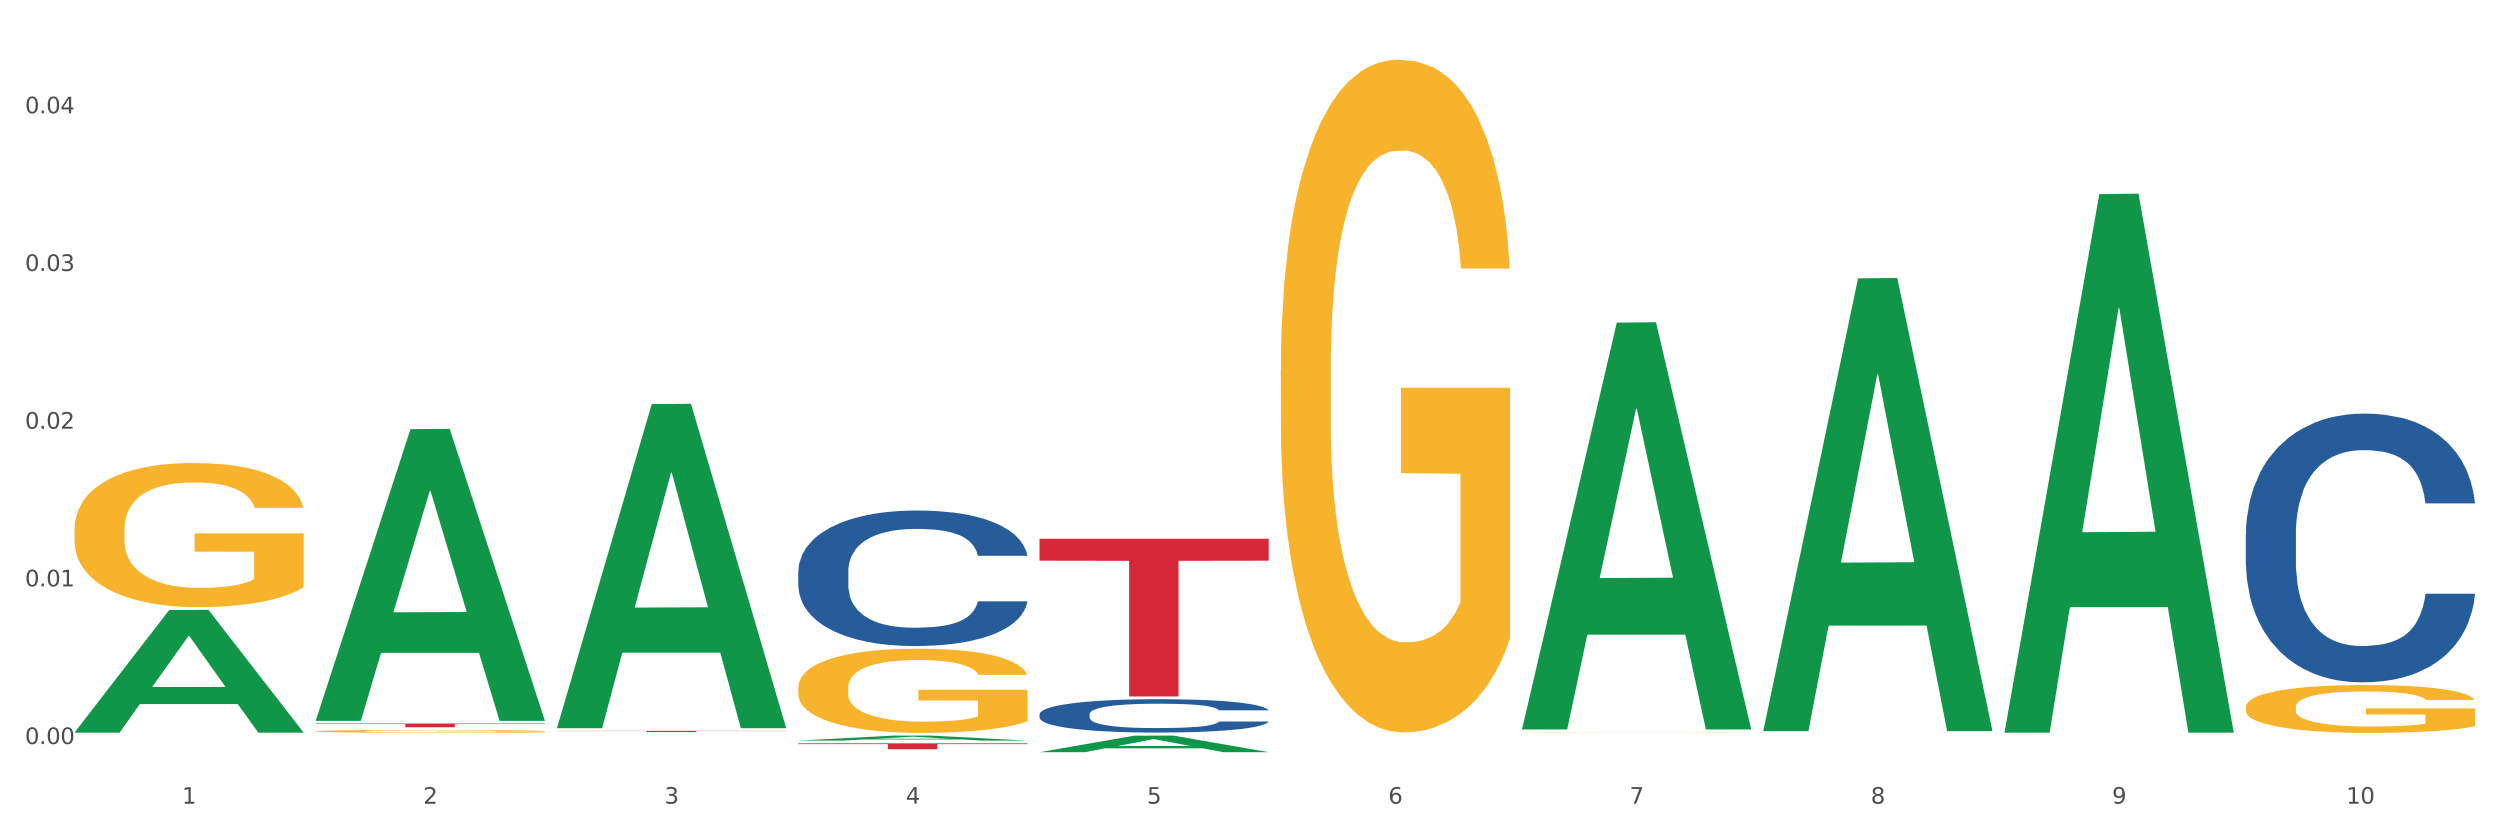 <?xml version="1.0" encoding="utf-8" standalone="no"?>
<!DOCTYPE svg PUBLIC "-//W3C//DTD SVG 1.1//EN"
  "http://www.w3.org/Graphics/SVG/1.1/DTD/svg11.dtd">
<svg xmlns:xlink="http://www.w3.org/1999/xlink" width="1080pt" height="360pt" viewBox="0 0 1080 360" xmlns="http://www.w3.org/2000/svg" version="1.1">
 <rect x="0" y="0" width="1080" height="360" fill="#333333" stroke="none"/>
 <defs>
  <style type="text/css">*{stroke-linejoin: round; stroke-linecap: butt}</style>
 </defs>
 <g id="figure_1">
  <g id="patch_1">
   <path d="M 0 360 
L 1080 360 
L 1080 0 
L 0 0 
z
" style="fill: #ffffff; stroke: #ffffff; stroke-linejoin: miter"/>
  </g>
  <g id="axes_1">
   <g id="matplotlib.axis_1">
    <g id="xtick_1">
     <g id="text_1">
      <!-- 1 -->
      <g style="fill: #4d4d4d" transform="translate(78.627 347.204) scale(0.096 -0.096)">
       <defs>
        <path id="DejaVuSans-31" d="M 794 531 
L 1825 531 
L 1825 4091 
L 703 3866 
L 703 4441 
L 1819 4666 
L 2450 4666 
L 2450 531 
L 3481 531 
L 3481 0 
L 794 0 
L 794 531 
z
" transform="scale(0.016)"/>
       </defs>
       <use xlink:href="#DejaVuSans-31"/>
      </g>
     </g>
    </g>
    <g id="xtick_2">
     <g id="text_2">
      <!-- 2 -->
      <g style="fill: #4d4d4d" transform="translate(182.851 347.204) scale(0.096 -0.096)">
       <defs>
        <path id="DejaVuSans-32" d="M 1228 531 
L 3431 531 
L 3431 0 
L 469 0 
L 469 531 
Q 828 903 1448 1529 
Q 2069 2156 2228 2338 
Q 2531 2678 2651 2914 
Q 2772 3150 2772 3378 
Q 2772 3750 2511 3984 
Q 2250 4219 1831 4219 
Q 1534 4219 1204 4116 
Q 875 4013 500 3803 
L 500 4441 
Q 881 4594 1212 4672 
Q 1544 4750 1819 4750 
Q 2544 4750 2975 4387 
Q 3406 4025 3406 3419 
Q 3406 3131 3298 2873 
Q 3191 2616 2906 2266 
Q 2828 2175 2409 1742 
Q 1991 1309 1228 531 
z
" transform="scale(0.016)"/>
       </defs>
       <use xlink:href="#DejaVuSans-32"/>
      </g>
     </g>
    </g>
    <g id="xtick_3">
     <g id="text_3">
      <!-- 3 -->
      <g style="fill: #4d4d4d" transform="translate(287.074 347.204) scale(0.096 -0.096)">
       <defs>
        <path id="DejaVuSans-33" d="M 2597 2516 
Q 3050 2419 3304 2112 
Q 3559 1806 3559 1356 
Q 3559 666 3084 287 
Q 2609 -91 1734 -91 
Q 1441 -91 1130 -33 
Q 819 25 488 141 
L 488 750 
Q 750 597 1062 519 
Q 1375 441 1716 441 
Q 2309 441 2620 675 
Q 2931 909 2931 1356 
Q 2931 1769 2642 2001 
Q 2353 2234 1838 2234 
L 1294 2234 
L 1294 2753 
L 1863 2753 
Q 2328 2753 2575 2939 
Q 2822 3125 2822 3475 
Q 2822 3834 2567 4026 
Q 2313 4219 1838 4219 
Q 1578 4219 1281 4162 
Q 984 4106 628 3988 
L 628 4550 
Q 988 4650 1302 4700 
Q 1616 4750 1894 4750 
Q 2613 4750 3031 4423 
Q 3450 4097 3450 3541 
Q 3450 3153 3228 2886 
Q 3006 2619 2597 2516 
z
" transform="scale(0.016)"/>
       </defs>
       <use xlink:href="#DejaVuSans-33"/>
      </g>
     </g>
    </g>
    <g id="xtick_4">
     <g id="text_4">
      <!-- 4 -->
      <g style="fill: #4d4d4d" transform="translate(391.298 347.204) scale(0.096 -0.096)">
       <defs>
        <path id="DejaVuSans-34" d="M 2419 4116 
L 825 1625 
L 2419 1625 
L 2419 4116 
z
M 2253 4666 
L 3047 4666 
L 3047 1625 
L 3713 1625 
L 3713 1100 
L 3047 1100 
L 3047 0 
L 2419 0 
L 2419 1100 
L 313 1100 
L 313 1709 
L 2253 4666 
z
" transform="scale(0.016)"/>
       </defs>
       <use xlink:href="#DejaVuSans-34"/>
      </g>
     </g>
    </g>
    <g id="xtick_5">
     <g id="text_5">
      <!-- 5 -->
      <g style="fill: #4d4d4d" transform="translate(495.522 347.204) scale(0.096 -0.096)">
       <defs>
        <path id="DejaVuSans-35" d="M 691 4666 
L 3169 4666 
L 3169 4134 
L 1269 4134 
L 1269 2991 
Q 1406 3038 1543 3061 
Q 1681 3084 1819 3084 
Q 2600 3084 3056 2656 
Q 3513 2228 3513 1497 
Q 3513 744 3044 326 
Q 2575 -91 1722 -91 
Q 1428 -91 1123 -41 
Q 819 9 494 109 
L 494 744 
Q 775 591 1075 516 
Q 1375 441 1709 441 
Q 2250 441 2565 725 
Q 2881 1009 2881 1497 
Q 2881 1984 2565 2268 
Q 2250 2553 1709 2553 
Q 1456 2553 1204 2497 
Q 953 2441 691 2322 
L 691 4666 
z
" transform="scale(0.016)"/>
       </defs>
       <use xlink:href="#DejaVuSans-35"/>
      </g>
     </g>
    </g>
    <g id="xtick_6">
     <g id="text_6">
      <!-- 6 -->
      <g style="fill: #4d4d4d" transform="translate(599.745 347.204) scale(0.096 -0.096)">
       <defs>
        <path id="DejaVuSans-36" d="M 2113 2584 
Q 1688 2584 1439 2293 
Q 1191 2003 1191 1497 
Q 1191 994 1439 701 
Q 1688 409 2113 409 
Q 2538 409 2786 701 
Q 3034 994 3034 1497 
Q 3034 2003 2786 2293 
Q 2538 2584 2113 2584 
z
M 3366 4563 
L 3366 3988 
Q 3128 4100 2886 4159 
Q 2644 4219 2406 4219 
Q 1781 4219 1451 3797 
Q 1122 3375 1075 2522 
Q 1259 2794 1537 2939 
Q 1816 3084 2150 3084 
Q 2853 3084 3261 2657 
Q 3669 2231 3669 1497 
Q 3669 778 3244 343 
Q 2819 -91 2113 -91 
Q 1303 -91 875 529 
Q 447 1150 447 2328 
Q 447 3434 972 4092 
Q 1497 4750 2381 4750 
Q 2619 4750 2861 4703 
Q 3103 4656 3366 4563 
z
" transform="scale(0.016)"/>
       </defs>
       <use xlink:href="#DejaVuSans-36"/>
      </g>
     </g>
    </g>
    <g id="xtick_7">
     <g id="text_7">
      <!-- 7 -->
      <g style="fill: #4d4d4d" transform="translate(703.969 347.204) scale(0.096 -0.096)">
       <defs>
        <path id="DejaVuSans-37" d="M 525 4666 
L 3525 4666 
L 3525 4397 
L 1831 0 
L 1172 0 
L 2766 4134 
L 525 4134 
L 525 4666 
z
" transform="scale(0.016)"/>
       </defs>
       <use xlink:href="#DejaVuSans-37"/>
      </g>
     </g>
    </g>
    <g id="xtick_8">
     <g id="text_8">
      <!-- 8 -->
      <g style="fill: #4d4d4d" transform="translate(808.193 347.204) scale(0.096 -0.096)">
       <defs>
        <path id="DejaVuSans-38" d="M 2034 2216 
Q 1584 2216 1326 1975 
Q 1069 1734 1069 1313 
Q 1069 891 1326 650 
Q 1584 409 2034 409 
Q 2484 409 2743 651 
Q 3003 894 3003 1313 
Q 3003 1734 2745 1975 
Q 2488 2216 2034 2216 
z
M 1403 2484 
Q 997 2584 770 2862 
Q 544 3141 544 3541 
Q 544 4100 942 4425 
Q 1341 4750 2034 4750 
Q 2731 4750 3128 4425 
Q 3525 4100 3525 3541 
Q 3525 3141 3298 2862 
Q 3072 2584 2669 2484 
Q 3125 2378 3379 2068 
Q 3634 1759 3634 1313 
Q 3634 634 3220 271 
Q 2806 -91 2034 -91 
Q 1263 -91 848 271 
Q 434 634 434 1313 
Q 434 1759 690 2068 
Q 947 2378 1403 2484 
z
M 1172 3481 
Q 1172 3119 1398 2916 
Q 1625 2713 2034 2713 
Q 2441 2713 2670 2916 
Q 2900 3119 2900 3481 
Q 2900 3844 2670 4047 
Q 2441 4250 2034 4250 
Q 1625 4250 1398 4047 
Q 1172 3844 1172 3481 
z
" transform="scale(0.016)"/>
       </defs>
       <use xlink:href="#DejaVuSans-38"/>
      </g>
     </g>
    </g>
    <g id="xtick_9">
     <g id="text_9">
      <!-- 9 -->
      <g style="fill: #4d4d4d" transform="translate(912.416 347.204) scale(0.096 -0.096)">
       <defs>
        <path id="DejaVuSans-39" d="M 703 97 
L 703 672 
Q 941 559 1184 500 
Q 1428 441 1663 441 
Q 2288 441 2617 861 
Q 2947 1281 2994 2138 
Q 2813 1869 2534 1725 
Q 2256 1581 1919 1581 
Q 1219 1581 811 2004 
Q 403 2428 403 3163 
Q 403 3881 828 4315 
Q 1253 4750 1959 4750 
Q 2769 4750 3195 4129 
Q 3622 3509 3622 2328 
Q 3622 1225 3098 567 
Q 2575 -91 1691 -91 
Q 1453 -91 1209 -44 
Q 966 3 703 97 
z
M 1959 2075 
Q 2384 2075 2632 2365 
Q 2881 2656 2881 3163 
Q 2881 3666 2632 3958 
Q 2384 4250 1959 4250 
Q 1534 4250 1286 3958 
Q 1038 3666 1038 3163 
Q 1038 2656 1286 2365 
Q 1534 2075 1959 2075 
z
" transform="scale(0.016)"/>
       </defs>
       <use xlink:href="#DejaVuSans-39"/>
      </g>
     </g>
    </g>
    <g id="xtick_10">
     <g id="text_10">
      <!-- 10 -->
      <g style="fill: #4d4d4d" transform="translate(1013.586 347.204) scale(0.096 -0.096)">
       <defs>
        <path id="DejaVuSans-30" d="M 2034 4250 
Q 1547 4250 1301 3770 
Q 1056 3291 1056 2328 
Q 1056 1369 1301 889 
Q 1547 409 2034 409 
Q 2525 409 2770 889 
Q 3016 1369 3016 2328 
Q 3016 3291 2770 3770 
Q 2525 4250 2034 4250 
z
M 2034 4750 
Q 2819 4750 3233 4129 
Q 3647 3509 3647 2328 
Q 3647 1150 3233 529 
Q 2819 -91 2034 -91 
Q 1250 -91 836 529 
Q 422 1150 422 2328 
Q 422 3509 836 4129 
Q 1250 4750 2034 4750 
z
" transform="scale(0.016)"/>
       </defs>
       <use xlink:href="#DejaVuSans-31"/>
       <use xlink:href="#DejaVuSans-30" transform="translate(63.623 0)"/>
      </g>
     </g>
    </g>
    <g id="xtick_11"/>
    <g id="xtick_12"/>
    <g id="xtick_13"/>
    <g id="xtick_14"/>
    <g id="xtick_15"/>
    <g id="xtick_16"/>
    <g id="xtick_17"/>
    <g id="xtick_18"/>
    <g id="xtick_19"/>
   </g>
   <g id="matplotlib.axis_2">
    <g id="ytick_1">
     <g id="text_11">
      <!-- 0.00 -->
      <g style="fill: #4d4d4d" transform="translate(10.8 321.436) scale(0.096 -0.096)">
       <defs>
        <path id="DejaVuSans-2e" d="M 684 794 
L 1344 794 
L 1344 0 
L 684 0 
L 684 794 
z
" transform="scale(0.016)"/>
       </defs>
       <use xlink:href="#DejaVuSans-30"/>
       <use xlink:href="#DejaVuSans-2e" transform="translate(63.623 0)"/>
       <use xlink:href="#DejaVuSans-30" transform="translate(95.41 0)"/>
       <use xlink:href="#DejaVuSans-30" transform="translate(159.033 0)"/>
      </g>
     </g>
    </g>
    <g id="ytick_2">
     <g id="text_12">
      <!-- 0.01 -->
      <g style="fill: #4d4d4d" transform="translate(10.8 253.313) scale(0.096 -0.096)">
       <use xlink:href="#DejaVuSans-30"/>
       <use xlink:href="#DejaVuSans-2e" transform="translate(63.623 0)"/>
       <use xlink:href="#DejaVuSans-30" transform="translate(95.41 0)"/>
       <use xlink:href="#DejaVuSans-31" transform="translate(159.033 0)"/>
      </g>
     </g>
    </g>
    <g id="ytick_3">
     <g id="text_13">
      <!-- 0.02 -->
      <g style="fill: #4d4d4d" transform="translate(10.8 185.191) scale(0.096 -0.096)">
       <use xlink:href="#DejaVuSans-30"/>
       <use xlink:href="#DejaVuSans-2e" transform="translate(63.623 0)"/>
       <use xlink:href="#DejaVuSans-30" transform="translate(95.41 0)"/>
       <use xlink:href="#DejaVuSans-32" transform="translate(159.033 0)"/>
      </g>
     </g>
    </g>
    <g id="ytick_4">
     <g id="text_14">
      <!-- 0.03 -->
      <g style="fill: #4d4d4d" transform="translate(10.8 117.068) scale(0.096 -0.096)">
       <use xlink:href="#DejaVuSans-30"/>
       <use xlink:href="#DejaVuSans-2e" transform="translate(63.623 0)"/>
       <use xlink:href="#DejaVuSans-30" transform="translate(95.41 0)"/>
       <use xlink:href="#DejaVuSans-33" transform="translate(159.033 0)"/>
      </g>
     </g>
    </g>
    <g id="ytick_5">
     <g id="text_15">
      <!-- 0.04 -->
      <g style="fill: #4d4d4d" transform="translate(10.8 48.945) scale(0.096 -0.096)">
       <use xlink:href="#DejaVuSans-30"/>
       <use xlink:href="#DejaVuSans-2e" transform="translate(63.623 0)"/>
       <use xlink:href="#DejaVuSans-30" transform="translate(95.41 0)"/>
       <use xlink:href="#DejaVuSans-34" transform="translate(159.033 0)"/>
      </g>
     </g>
    </g>
    <g id="ytick_6"/>
    <g id="ytick_7"/>
    <g id="ytick_8"/>
    <g id="ytick_9"/>
   </g>
   <g id="PolyCollection_1">
    <path d="M 32.175 316.405 
L 32.277 316.355 
L 73.107 263.512 
L 90.051 263.462 
L 131.187 316.505 
L 111.589 316.505 
L 102.709 304.153 
L 60.552 304.153 
L 60.246 304.352 
L 51.671 316.505 
L 32.175 316.505 
L 32.175 316.405 
L 65.86 296.782 
L 97.401 296.732 
L 81.783 274.768 
L 81.579 274.668 
L 81.375 274.818 
L 65.758 296.732 
L 65.86 296.782 
L 32.175 316.405 
z
" clip-path="url(#pb6a74bc33b)" style="fill: #109648"/>
    <path d="M 344.846 297.056 
L 344.963 297.023 
L 344.963 295.827 
L 345.197 294.797 
L 346.366 292.306 
L 348.119 290.246 
L 349.405 289.15 
L 350.691 288.253 
L 352.21 287.356 
L 354.081 286.426 
L 357.471 285.064 
L 359.575 284.367 
L 362.147 283.636 
L 366.823 282.573 
L 370.213 281.975 
L 373.72 281.477 
L 379.448 280.879 
L 383.188 280.613 
L 387.163 280.414 
L 391.956 280.281 
L 395.579 280.248 
L 403.529 280.347 
L 410.309 280.646 
L 413.582 280.879 
L 417.79 281.278 
L 420.011 281.543 
L 423.635 282.075 
L 427.376 282.772 
L 429.947 283.37 
L 433.805 284.5 
L 436.728 285.629 
L 439.416 287.024 
L 440.819 287.987 
L 441.871 288.884 
L 442.806 289.914 
L 443.741 291.542 
L 422.7 291.542 
L 421.882 290.379 
L 420.596 289.283 
L 418.725 288.22 
L 417.089 287.556 
L 414.283 286.725 
L 411.711 286.194 
L 409.023 285.795 
L 405.75 285.463 
L 403.178 285.297 
L 399.554 285.164 
L 392.423 285.197 
L 387.63 285.463 
L 384.357 285.795 
L 382.253 286.094 
L 380.383 286.426 
L 378.279 286.891 
L 375.824 287.589 
L 374.07 288.22 
L 372.317 289.017 
L 370.914 289.814 
L 369.628 290.744 
L 368.576 291.741 
L 367.758 292.771 
L 367.056 294.033 
L 366.472 296.126 
L 366.472 300.676 
L 366.706 301.706 
L 367.29 303.068 
L 367.992 304.098 
L 369.161 305.327 
L 370.213 306.157 
L 372.2 307.353 
L 374.421 308.35 
L 376.174 308.981 
L 377.928 309.512 
L 380.967 310.243 
L 384.357 310.841 
L 387.28 311.206 
L 391.254 311.539 
L 393.943 311.671 
L 396.281 311.738 
L 402.009 311.738 
L 406.1 311.638 
L 410.659 311.406 
L 414.166 311.107 
L 417.089 310.741 
L 420.362 310.143 
L 422.466 309.579 
L 422.466 302.636 
L 396.748 302.603 
L 396.748 297.986 
L 443.858 297.986 
L 443.858 311.539 
L 441.871 312.236 
L 439.65 312.867 
L 437.312 313.432 
L 433.805 314.129 
L 429.597 314.794 
L 425.856 315.259 
L 421.882 315.657 
L 417.206 316.023 
L 411.127 316.355 
L 407.386 316.488 
L 402.71 316.588 
L 397.216 316.621 
L 392.423 316.554 
L 387.747 316.388 
L 382.838 316.089 
L 378.045 315.657 
L 374.421 315.226 
L 370.797 314.694 
L 366.94 313.997 
L 363.9 313.332 
L 361.562 312.734 
L 358.99 311.97 
L 356.185 310.974 
L 354.081 310.077 
L 352.21 309.147 
L 350.223 307.951 
L 348.82 306.921 
L 347.418 305.626 
L 346.599 304.663 
L 345.664 303.168 
L 344.963 301.075 
L 344.846 297.056 
z
" clip-path="url(#pb6a74bc33b)" style="fill: #f7b32b"/>
    <path d="M 553.293 160.067 
L 553.41 159.802 
L 553.41 150.246 
L 553.644 142.018 
L 554.813 122.111 
L 556.566 105.654 
L 557.852 96.895 
L 559.138 89.728 
L 560.658 82.562 
L 562.528 75.13 
L 565.918 64.247 
L 568.022 58.673 
L 570.594 52.833 
L 575.27 44.34 
L 578.66 39.562 
L 582.167 35.58 
L 587.895 30.803 
L 591.636 28.679 
L 595.61 27.087 
L 600.403 26.025 
L 604.027 25.759 
L 611.976 26.556 
L 618.756 28.945 
L 622.029 30.803 
L 626.237 33.988 
L 628.458 36.111 
L 632.082 40.358 
L 635.823 45.932 
L 638.395 50.71 
L 642.252 59.735 
L 645.175 68.759 
L 647.863 79.907 
L 649.266 87.605 
L 650.318 94.771 
L 651.253 103 
L 652.189 116.006 
L 631.147 116.006 
L 630.329 106.716 
L 629.043 97.957 
L 627.173 89.463 
L 625.536 84.154 
L 622.73 77.518 
L 620.159 73.272 
L 617.47 70.086 
L 614.197 67.432 
L 611.625 66.105 
L 608.001 65.043 
L 600.87 65.309 
L 596.078 67.432 
L 592.805 70.086 
L 590.7 72.475 
L 588.83 75.13 
L 586.726 78.846 
L 584.271 84.42 
L 582.518 89.463 
L 580.764 95.833 
L 579.361 102.203 
L 578.075 109.636 
L 577.023 117.598 
L 576.205 125.827 
L 575.504 135.913 
L 574.919 152.635 
L 574.919 188.999 
L 575.153 197.228 
L 575.737 208.11 
L 576.439 216.339 
L 577.608 226.159 
L 578.66 232.795 
L 580.647 242.351 
L 582.868 250.314 
L 584.622 255.357 
L 586.375 259.604 
L 589.415 265.443 
L 592.805 270.221 
L 595.727 273.141 
L 599.702 275.795 
L 602.39 276.857 
L 604.728 277.388 
L 610.456 277.388 
L 614.548 276.591 
L 619.107 274.733 
L 622.613 272.344 
L 625.536 269.425 
L 628.809 264.647 
L 630.913 260.135 
L 630.913 204.66 
L 605.196 204.394 
L 605.196 167.499 
L 652.306 167.499 
L 652.306 275.795 
L 650.318 281.369 
L 648.097 286.412 
L 645.759 290.925 
L 642.252 296.499 
L 638.044 301.807 
L 634.303 305.523 
L 630.329 308.708 
L 625.653 311.628 
L 619.574 314.282 
L 615.833 315.344 
L 611.158 316.14 
L 605.663 316.406 
L 600.87 315.875 
L 596.195 314.548 
L 591.285 312.159 
L 586.492 308.708 
L 582.868 305.258 
L 579.244 301.011 
L 575.387 295.437 
L 572.347 290.128 
L 570.009 285.35 
L 567.438 279.246 
L 564.632 271.283 
L 562.528 264.116 
L 560.658 256.684 
L 558.67 247.128 
L 557.268 238.9 
L 555.865 228.548 
L 555.047 220.851 
L 554.111 208.907 
L 553.41 192.184 
L 553.293 160.067 
z
" clip-path="url(#pb6a74bc33b)" style="fill: #f7b32b"/>
    <path d="M 657.517 316.357 
L 657.634 316.357 
L 657.634 316.353 
L 657.867 316.35 
L 659.036 316.342 
L 660.79 316.335 
L 662.076 316.332 
L 663.362 316.329 
L 664.881 316.326 
L 666.752 316.323 
L 670.142 316.319 
L 672.246 316.316 
L 674.818 316.314 
L 679.493 316.311 
L 682.884 316.309 
L 686.39 316.307 
L 692.118 316.305 
L 695.859 316.304 
L 699.834 316.304 
L 704.627 316.303 
L 708.25 316.303 
L 716.199 316.304 
L 722.979 316.304 
L 726.253 316.305 
L 730.461 316.307 
L 732.682 316.307 
L 736.306 316.309 
L 740.047 316.311 
L 742.618 316.313 
L 746.476 316.317 
L 749.398 316.321 
L 752.087 316.325 
L 753.49 316.328 
L 754.542 316.331 
L 755.477 316.334 
L 756.412 316.34 
L 735.371 316.34 
L 734.552 316.336 
L 733.266 316.332 
L 731.396 316.329 
L 729.76 316.327 
L 726.954 316.324 
L 724.382 316.322 
L 721.694 316.321 
L 718.42 316.32 
L 715.849 316.319 
L 712.225 316.319 
L 705.094 316.319 
L 700.301 316.32 
L 697.028 316.321 
L 694.924 316.322 
L 693.054 316.323 
L 690.949 316.325 
L 688.495 316.327 
L 686.741 316.329 
L 684.988 316.332 
L 683.585 316.334 
L 682.299 316.337 
L 681.247 316.34 
L 680.429 316.344 
L 679.727 316.348 
L 679.143 316.354 
L 679.143 316.369 
L 679.377 316.372 
L 679.961 316.377 
L 680.662 316.38 
L 681.831 316.384 
L 682.884 316.387 
L 684.871 316.391 
L 687.092 316.394 
L 688.845 316.396 
L 690.599 316.398 
L 693.638 316.4 
L 697.028 316.402 
L 699.951 316.403 
L 703.925 316.404 
L 706.614 316.405 
L 708.952 316.405 
L 714.68 316.405 
L 718.771 316.405 
L 723.33 316.404 
L 726.837 316.403 
L 729.76 316.402 
L 733.033 316.4 
L 735.137 316.398 
L 735.137 316.375 
L 709.419 316.375 
L 709.419 316.36 
L 756.529 316.36 
L 756.529 316.404 
L 754.542 316.406 
L 752.321 316.408 
L 749.983 316.41 
L 746.476 316.413 
L 742.268 316.415 
L 738.527 316.416 
L 734.552 316.417 
L 729.876 316.419 
L 723.798 316.42 
L 720.057 316.42 
L 715.381 316.42 
L 709.887 316.421 
L 705.094 316.42 
L 700.418 316.42 
L 695.508 316.419 
L 690.716 316.417 
L 687.092 316.416 
L 683.468 316.414 
L 679.61 316.412 
L 676.571 316.41 
L 674.233 316.408 
L 671.661 316.406 
L 668.856 316.402 
L 666.752 316.399 
L 664.881 316.396 
L 662.894 316.393 
L 661.491 316.389 
L 660.088 316.385 
L 659.27 316.382 
L 658.335 316.377 
L 657.634 316.37 
L 657.517 316.357 
z
" clip-path="url(#pb6a74bc33b)" style="fill: #f7b32b"/>
    <path d="M 970.188 305.499 
L 970.304 305.48 
L 970.304 304.8 
L 970.538 304.215 
L 971.707 302.799 
L 973.461 301.628 
L 974.747 301.005 
L 976.032 300.495 
L 977.552 299.985 
L 979.422 299.457 
L 982.813 298.682 
L 984.917 298.286 
L 987.488 297.87 
L 992.164 297.266 
L 995.554 296.926 
L 999.061 296.643 
L 1004.789 296.303 
L 1008.53 296.152 
L 1012.505 296.039 
L 1017.297 295.963 
L 1020.921 295.944 
L 1028.87 296.001 
L 1035.65 296.171 
L 1038.923 296.303 
L 1043.132 296.53 
L 1045.353 296.681 
L 1048.977 296.983 
L 1052.717 297.379 
L 1055.289 297.719 
L 1059.147 298.361 
L 1062.069 299.003 
L 1064.758 299.796 
L 1066.161 300.344 
L 1067.213 300.854 
L 1068.148 301.439 
L 1069.083 302.364 
L 1048.041 302.364 
L 1047.223 301.704 
L 1045.937 301.08 
L 1044.067 300.476 
L 1042.43 300.099 
L 1039.625 299.627 
L 1037.053 299.324 
L 1034.364 299.098 
L 1031.091 298.909 
L 1028.52 298.815 
L 1024.896 298.739 
L 1017.765 298.758 
L 1012.972 298.909 
L 1009.699 299.098 
L 1007.595 299.268 
L 1005.724 299.457 
L 1003.62 299.721 
L 1001.165 300.117 
L 999.412 300.476 
L 997.659 300.929 
L 996.256 301.383 
L 994.97 301.911 
L 993.918 302.478 
L 993.1 303.063 
L 992.398 303.781 
L 991.814 304.97 
L 991.814 307.557 
L 992.047 308.143 
L 992.632 308.917 
L 993.333 309.502 
L 994.502 310.201 
L 995.554 310.673 
L 997.542 311.353 
L 999.763 311.919 
L 1001.516 312.278 
L 1003.27 312.58 
L 1006.309 312.995 
L 1009.699 313.335 
L 1012.621 313.543 
L 1016.596 313.732 
L 1019.285 313.807 
L 1021.623 313.845 
L 1027.351 313.845 
L 1031.442 313.788 
L 1036.001 313.656 
L 1039.508 313.486 
L 1042.43 313.279 
L 1045.704 312.939 
L 1047.808 312.618 
L 1047.808 308.671 
L 1022.09 308.652 
L 1022.09 306.028 
L 1069.2 306.028 
L 1069.2 313.732 
L 1067.213 314.128 
L 1064.992 314.487 
L 1062.654 314.808 
L 1059.147 315.205 
L 1054.938 315.582 
L 1051.198 315.847 
L 1047.223 316.073 
L 1042.547 316.281 
L 1036.469 316.47 
L 1032.728 316.545 
L 1028.052 316.602 
L 1022.558 316.621 
L 1017.765 316.583 
L 1013.089 316.489 
L 1008.179 316.319 
L 1003.387 316.073 
L 999.763 315.828 
L 996.139 315.526 
L 992.281 315.129 
L 989.242 314.751 
L 986.904 314.412 
L 984.332 313.977 
L 981.527 313.411 
L 979.422 312.901 
L 977.552 312.372 
L 975.565 311.692 
L 974.162 311.107 
L 972.759 310.371 
L 971.941 309.823 
L 971.006 308.973 
L 970.304 307.784 
L 970.188 305.499 
z
" clip-path="url(#pb6a74bc33b)" style="fill: #f7b32b"/>
    <path d="M 970.188 230.841 
L 970.305 230.735 
L 970.305 227.766 
L 970.656 223.737 
L 971.943 216.315 
L 973.582 210.696 
L 976.39 204.122 
L 977.912 201.365 
L 979.902 198.291 
L 983.998 193.307 
L 988.679 189.066 
L 991.956 186.734 
L 994.414 185.249 
L 999.915 182.598 
L 1003.075 181.432 
L 1006.352 180.478 
L 1009.161 179.842 
L 1013.842 179.1 
L 1017.587 178.781 
L 1021.917 178.675 
L 1025.546 178.781 
L 1030.344 179.206 
L 1037.366 180.478 
L 1040.058 181.22 
L 1043.686 182.492 
L 1047.431 184.189 
L 1050.474 185.885 
L 1053.985 188.324 
L 1057.613 191.505 
L 1061.125 195.534 
L 1063.582 199.245 
L 1065.572 203.168 
L 1067.327 207.939 
L 1068.615 213.135 
L 1069.2 217.482 
L 1047.782 217.482 
L 1047.197 213.559 
L 1046.027 209.318 
L 1044.857 206.455 
L 1043.569 204.122 
L 1041.58 201.471 
L 1039.824 199.775 
L 1036.898 197.76 
L 1034.206 196.488 
L 1031.983 195.746 
L 1029.291 195.11 
L 1023.556 194.474 
L 1019.46 194.474 
L 1016.885 194.686 
L 1013.725 195.216 
L 1011.033 195.958 
L 1007.873 197.23 
L 1005.415 198.609 
L 1002.958 200.411 
L 1001.553 201.684 
L 999.447 204.016 
L 998.042 205.925 
L 996.17 209.212 
L 995.116 211.544 
L 993.244 217.588 
L 992.424 222.041 
L 992.073 225.116 
L 991.839 228.509 
L 991.839 245.049 
L 992.541 252.471 
L 993.127 255.652 
L 994.063 259.257 
L 995.818 263.922 
L 998.393 268.481 
L 1001.085 271.768 
L 1003.309 273.783 
L 1005.415 275.267 
L 1007.522 276.433 
L 1010.097 277.494 
L 1012.203 278.13 
L 1015.363 278.766 
L 1019.109 279.084 
L 1022.035 279.084 
L 1028.003 278.554 
L 1030.695 278.024 
L 1033.27 277.282 
L 1036.079 276.115 
L 1038.303 274.843 
L 1039.59 273.889 
L 1041.697 271.874 
L 1043.335 269.754 
L 1044.739 267.315 
L 1045.676 265.194 
L 1046.729 262.014 
L 1047.548 258.409 
L 1047.782 256.5 
L 1069.2 256.5 
L 1068.732 260.317 
L 1067.913 264.028 
L 1066.274 269.011 
L 1064.987 271.874 
L 1062.997 275.373 
L 1060.89 278.342 
L 1057.965 281.629 
L 1055.273 284.067 
L 1052.464 286.188 
L 1049.421 288.097 
L 1043.92 290.747 
L 1041.931 291.489 
L 1037.717 292.762 
L 1034.44 293.504 
L 1029.642 294.246 
L 1024.726 294.67 
L 1019.577 294.776 
L 1015.012 294.564 
L 1009.98 293.928 
L 1006.82 293.292 
L 1003.309 292.338 
L 999.212 290.853 
L 995.35 289.051 
L 991.722 286.93 
L 988.328 284.492 
L 985.168 281.735 
L 981.072 277.176 
L 978.029 272.722 
L 975.805 268.587 
L 974.284 265.088 
L 972.762 260.635 
L 971.943 257.56 
L 970.656 250.138 
L 970.188 243.247 
L 970.188 230.841 
z
" clip-path="url(#pb6a74bc33b)" style="fill: #255c99"/>
    <path d="M 449.069 308.527 
L 449.187 308.514 
L 449.187 308.146 
L 449.538 307.645 
L 450.825 306.724 
L 452.464 306.026 
L 455.272 305.21 
L 456.794 304.868 
L 458.783 304.486 
L 462.88 303.868 
L 467.561 303.341 
L 470.838 303.052 
L 473.296 302.867 
L 478.797 302.538 
L 481.957 302.394 
L 485.234 302.275 
L 488.042 302.196 
L 492.724 302.104 
L 496.469 302.064 
L 500.799 302.051 
L 504.427 302.064 
L 509.226 302.117 
L 516.248 302.275 
L 518.94 302.367 
L 522.568 302.525 
L 526.313 302.736 
L 529.356 302.946 
L 532.867 303.249 
L 536.495 303.644 
L 540.006 304.144 
L 542.464 304.605 
L 544.454 305.092 
L 546.209 305.684 
L 547.497 306.329 
L 548.082 306.869 
L 526.664 306.869 
L 526.079 306.382 
L 524.909 305.855 
L 523.738 305.5 
L 522.451 305.21 
L 520.461 304.881 
L 518.706 304.671 
L 515.78 304.421 
L 513.088 304.263 
L 510.864 304.17 
L 508.173 304.092 
L 502.438 304.013 
L 498.342 304.013 
L 495.767 304.039 
L 492.607 304.105 
L 489.915 304.197 
L 486.755 304.355 
L 484.297 304.526 
L 481.84 304.75 
L 480.435 304.908 
L 478.328 305.197 
L 476.924 305.434 
L 475.051 305.842 
L 473.998 306.132 
L 472.126 306.882 
L 471.306 307.435 
L 470.955 307.816 
L 470.721 308.238 
L 470.721 310.291 
L 471.423 311.212 
L 472.009 311.607 
L 472.945 312.055 
L 474.7 312.634 
L 477.275 313.2 
L 479.967 313.608 
L 482.191 313.858 
L 484.297 314.042 
L 486.404 314.187 
L 488.979 314.319 
L 491.085 314.398 
L 494.245 314.477 
L 497.991 314.516 
L 500.916 314.516 
L 506.885 314.45 
L 509.577 314.385 
L 512.152 314.292 
L 514.961 314.148 
L 517.184 313.99 
L 518.472 313.871 
L 520.578 313.621 
L 522.217 313.358 
L 523.621 313.055 
L 524.558 312.792 
L 525.611 312.397 
L 526.43 311.949 
L 526.664 311.713 
L 548.082 311.713 
L 547.614 312.186 
L 546.795 312.647 
L 545.156 313.266 
L 543.869 313.621 
L 541.879 314.055 
L 539.772 314.424 
L 536.846 314.832 
L 534.155 315.135 
L 531.346 315.398 
L 528.303 315.635 
L 522.802 315.964 
L 520.813 316.056 
L 516.599 316.214 
L 513.322 316.306 
L 508.524 316.398 
L 503.608 316.451 
L 498.459 316.464 
L 493.894 316.438 
L 488.862 316.359 
L 485.702 316.28 
L 482.191 316.161 
L 478.094 315.977 
L 474.232 315.753 
L 470.604 315.49 
L 467.21 315.187 
L 464.05 314.845 
L 459.954 314.279 
L 456.911 313.726 
L 454.687 313.213 
L 453.166 312.779 
L 451.644 312.226 
L 450.825 311.844 
L 449.538 310.923 
L 449.069 310.067 
L 449.069 308.527 
z
" clip-path="url(#pb6a74bc33b)" style="fill: #255c99"/>
    <path d="M 344.846 246.845 
L 344.963 246.791 
L 344.963 245.294 
L 345.314 243.263 
L 346.601 239.521 
L 348.24 236.688 
L 351.049 233.373 
L 352.57 231.983 
L 354.56 230.433 
L 358.656 227.921 
L 363.338 225.782 
L 366.615 224.606 
L 369.072 223.858 
L 374.573 222.521 
L 377.733 221.933 
L 381.01 221.452 
L 383.819 221.131 
L 388.5 220.757 
L 392.245 220.597 
L 396.576 220.543 
L 400.204 220.597 
L 405.002 220.811 
L 412.025 221.452 
L 414.716 221.826 
L 418.344 222.468 
L 422.09 223.323 
L 425.133 224.178 
L 428.644 225.408 
L 432.272 227.012 
L 435.783 229.043 
L 438.241 230.914 
L 440.23 232.892 
L 441.986 235.298 
L 443.273 237.917 
L 443.858 240.109 
L 422.441 240.109 
L 421.856 238.131 
L 420.685 235.993 
L 419.515 234.549 
L 418.227 233.373 
L 416.238 232.037 
L 414.482 231.181 
L 411.556 230.166 
L 408.865 229.524 
L 406.641 229.15 
L 403.949 228.829 
L 398.214 228.509 
L 394.118 228.509 
L 391.543 228.615 
L 388.383 228.883 
L 385.691 229.257 
L 382.531 229.898 
L 380.074 230.593 
L 377.616 231.502 
L 376.211 232.144 
L 374.105 233.32 
L 372.7 234.282 
L 370.828 235.939 
L 369.775 237.115 
L 367.902 240.162 
L 367.083 242.408 
L 366.732 243.958 
L 366.498 245.669 
L 366.498 254.008 
L 367.2 257.75 
L 367.785 259.354 
L 368.721 261.171 
L 370.477 263.523 
L 373.052 265.822 
L 375.743 267.479 
L 377.967 268.495 
L 380.074 269.243 
L 382.18 269.831 
L 384.755 270.366 
L 386.862 270.687 
L 390.022 271.008 
L 393.767 271.168 
L 396.693 271.168 
L 402.662 270.901 
L 405.353 270.633 
L 407.928 270.259 
L 410.737 269.671 
L 412.961 269.03 
L 414.248 268.548 
L 416.355 267.533 
L 417.993 266.464 
L 419.398 265.234 
L 420.334 264.165 
L 421.387 262.561 
L 422.207 260.744 
L 422.441 259.781 
L 443.858 259.781 
L 443.39 261.706 
L 442.571 263.577 
L 440.932 266.089 
L 439.645 267.533 
L 437.655 269.297 
L 435.549 270.794 
L 432.623 272.451 
L 429.931 273.68 
L 427.122 274.75 
L 424.079 275.712 
L 418.579 277.048 
L 416.589 277.422 
L 412.376 278.064 
L 409.099 278.438 
L 404.3 278.812 
L 399.385 279.026 
L 394.235 279.08 
L 389.671 278.973 
L 384.638 278.652 
L 381.478 278.331 
L 377.967 277.85 
L 373.871 277.102 
L 370.009 276.193 
L 366.38 275.124 
L 362.986 273.894 
L 359.826 272.504 
L 355.73 270.206 
L 352.687 267.96 
L 350.464 265.876 
L 348.942 264.111 
L 347.421 261.866 
L 346.601 260.316 
L 345.314 256.574 
L 344.846 253.099 
L 344.846 246.845 
z
" clip-path="url(#pb6a74bc33b)" style="fill: #255c99"/>
    <path d="M 136.399 312.579 
L 235.411 312.579 
L 235.411 312.801 
L 196.463 312.803 
L 196.463 314.179 
L 175.112 314.179 
L 175.112 312.803 
L 136.399 312.801 
L 136.399 312.58 
L 136.399 312.579 
z
" clip-path="url(#pb6a74bc33b)" style="fill: #d62839"/>
    <path d="M 240.622 315.743 
L 339.635 315.743 
L 339.635 315.811 
L 300.687 315.812 
L 300.687 316.235 
L 279.336 316.235 
L 279.336 315.812 
L 240.622 315.811 
L 240.622 315.744 
L 240.622 315.743 
z
" clip-path="url(#pb6a74bc33b)" style="fill: #d62839"/>
    <path d="M 344.846 321.111 
L 443.858 321.111 
L 443.858 321.47 
L 404.91 321.473 
L 404.91 323.693 
L 383.559 323.693 
L 383.559 321.473 
L 344.846 321.47 
L 344.846 321.114 
L 344.846 321.111 
z
" clip-path="url(#pb6a74bc33b)" style="fill: #d62839"/>
    <path d="M 449.069 232.741 
L 548.082 232.741 
L 548.082 242.21 
L 509.134 242.274 
L 509.134 300.883 
L 487.783 300.883 
L 487.783 242.274 
L 449.069 242.21 
L 449.069 232.805 
L 449.069 232.741 
z
" clip-path="url(#pb6a74bc33b)" style="fill: #d62839"/>
    <path d="M 136.399 315.908 
L 136.516 315.907 
L 136.516 315.867 
L 136.749 315.832 
L 137.918 315.749 
L 139.672 315.681 
L 140.958 315.644 
L 142.244 315.614 
L 143.763 315.584 
L 145.634 315.553 
L 149.024 315.508 
L 151.128 315.484 
L 153.699 315.46 
L 158.375 315.425 
L 161.765 315.405 
L 165.272 315.388 
L 171 315.368 
L 174.741 315.359 
L 178.716 315.352 
L 183.508 315.348 
L 187.132 315.347 
L 195.081 315.35 
L 201.861 315.36 
L 205.135 315.368 
L 209.343 315.381 
L 211.564 315.39 
L 215.188 315.408 
L 218.928 315.431 
L 221.5 315.451 
L 225.358 315.489 
L 228.28 315.526 
L 230.969 315.573 
L 232.372 315.605 
L 233.424 315.635 
L 234.359 315.669 
L 235.294 315.724 
L 214.253 315.724 
L 213.434 315.685 
L 212.148 315.648 
L 210.278 315.613 
L 208.641 315.591 
L 205.836 315.563 
L 203.264 315.545 
L 200.576 315.532 
L 197.302 315.521 
L 194.731 315.515 
L 191.107 315.511 
L 183.976 315.512 
L 179.183 315.521 
L 175.91 315.532 
L 173.806 315.542 
L 171.936 315.553 
L 169.831 315.569 
L 167.377 315.592 
L 165.623 315.613 
L 163.87 315.64 
L 162.467 315.666 
L 161.181 315.697 
L 160.129 315.73 
L 159.311 315.765 
L 158.609 315.807 
L 158.025 315.877 
L 158.025 316.029 
L 158.259 316.063 
L 158.843 316.108 
L 159.544 316.143 
L 160.713 316.184 
L 161.765 316.211 
L 163.753 316.251 
L 165.974 316.285 
L 167.727 316.306 
L 169.481 316.323 
L 172.52 316.348 
L 175.91 316.368 
L 178.833 316.38 
L 182.807 316.391 
L 185.496 316.395 
L 187.834 316.398 
L 193.562 316.398 
L 197.653 316.394 
L 202.212 316.386 
L 205.719 316.377 
L 208.641 316.364 
L 211.915 316.344 
L 214.019 316.326 
L 214.019 316.094 
L 188.301 316.093 
L 188.301 315.939 
L 235.411 315.939 
L 235.411 316.391 
L 233.424 316.414 
L 231.203 316.435 
L 228.865 316.454 
L 225.358 316.477 
L 221.15 316.5 
L 217.409 316.515 
L 213.434 316.528 
L 208.758 316.541 
L 202.68 316.552 
L 198.939 316.556 
L 194.263 316.559 
L 188.769 316.56 
L 183.976 316.558 
L 179.3 316.553 
L 174.39 316.543 
L 169.598 316.528 
L 165.974 316.514 
L 162.35 316.496 
L 158.492 316.473 
L 155.453 316.451 
L 153.115 316.431 
L 150.543 316.405 
L 147.738 316.372 
L 145.634 316.342 
L 143.763 316.311 
L 141.776 316.271 
L 140.373 316.237 
L 138.97 316.194 
L 138.152 316.162 
L 137.217 316.112 
L 136.516 316.042 
L 136.399 315.908 
z
" clip-path="url(#pb6a74bc33b)" style="fill: #f7b32b"/>
    <path d="M 32.175 228.812 
L 32.292 228.755 
L 32.292 226.708 
L 32.526 224.946 
L 33.695 220.683 
L 35.448 217.158 
L 36.734 215.282 
L 38.02 213.748 
L 39.54 212.213 
L 41.41 210.621 
L 44.8 208.29 
L 46.904 207.097 
L 49.476 205.846 
L 54.152 204.027 
L 57.542 203.004 
L 61.049 202.151 
L 66.777 201.128 
L 70.517 200.673 
L 74.492 200.332 
L 79.285 200.105 
L 82.909 200.048 
L 90.858 200.218 
L 97.638 200.73 
L 100.911 201.128 
L 105.119 201.81 
L 107.34 202.265 
L 110.964 203.174 
L 114.705 204.368 
L 117.277 205.391 
L 121.134 207.324 
L 124.057 209.257 
L 126.745 211.644 
L 128.148 213.293 
L 129.2 214.828 
L 130.135 216.59 
L 131.071 219.375 
L 110.029 219.375 
L 109.211 217.386 
L 107.925 215.51 
L 106.054 213.691 
L 104.418 212.554 
L 101.612 211.133 
L 99.041 210.223 
L 96.352 209.541 
L 93.079 208.973 
L 90.507 208.688 
L 86.883 208.461 
L 79.752 208.518 
L 74.96 208.973 
L 71.686 209.541 
L 69.582 210.053 
L 67.712 210.621 
L 65.608 211.417 
L 63.153 212.611 
L 61.399 213.691 
L 59.646 215.055 
L 58.243 216.419 
L 56.957 218.011 
L 55.905 219.716 
L 55.087 221.479 
L 54.386 223.639 
L 53.801 227.22 
L 53.801 235.008 
L 54.035 236.77 
L 54.619 239.101 
L 55.321 240.863 
L 56.49 242.966 
L 57.542 244.388 
L 59.529 246.434 
L 61.75 248.139 
L 63.504 249.219 
L 65.257 250.129 
L 68.296 251.38 
L 71.686 252.403 
L 74.609 253.028 
L 78.583 253.597 
L 81.272 253.824 
L 83.61 253.938 
L 89.338 253.938 
L 93.429 253.767 
L 97.988 253.369 
L 101.495 252.858 
L 104.418 252.232 
L 107.691 251.209 
L 109.795 250.243 
L 109.795 238.362 
L 84.078 238.305 
L 84.078 230.403 
L 131.187 230.403 
L 131.187 253.597 
L 129.2 254.79 
L 126.979 255.87 
L 124.641 256.837 
L 121.134 258.031 
L 116.926 259.167 
L 113.185 259.963 
L 109.211 260.645 
L 104.535 261.271 
L 98.456 261.839 
L 94.715 262.067 
L 90.039 262.237 
L 84.545 262.294 
L 79.752 262.18 
L 75.076 261.896 
L 70.167 261.384 
L 65.374 260.645 
L 61.75 259.906 
L 58.126 258.997 
L 54.269 257.803 
L 51.229 256.666 
L 48.891 255.643 
L 46.32 254.336 
L 43.514 252.63 
L 41.41 251.095 
L 39.54 249.504 
L 37.552 247.457 
L 36.15 245.695 
L 34.747 243.478 
L 33.928 241.829 
L 32.993 239.271 
L 32.292 235.69 
L 32.175 228.812 
z
" clip-path="url(#pb6a74bc33b)" style="fill: #f7b32b"/>
    <path d="M 136.399 311.174 
L 136.501 311.055 
L 177.331 185.385 
L 194.275 185.267 
L 235.411 311.411 
L 215.813 311.411 
L 206.932 282.036 
L 164.775 282.036 
L 164.469 282.51 
L 155.895 311.411 
L 136.399 311.411 
L 136.399 311.174 
L 170.083 264.506 
L 201.624 264.388 
L 186.007 212.154 
L 185.803 211.917 
L 185.599 212.272 
L 169.981 264.388 
L 170.083 264.506 
L 136.399 311.174 
z
" clip-path="url(#pb6a74bc33b)" style="fill: #109648"/>
    <path d="M 240.622 314.312 
L 240.724 314.18 
L 281.554 174.564 
L 298.499 174.432 
L 339.635 314.575 
L 320.036 314.575 
L 311.156 281.941 
L 268.999 281.941 
L 268.693 282.467 
L 260.118 314.575 
L 240.622 314.575 
L 240.622 314.312 
L 274.307 262.466 
L 305.848 262.334 
L 290.231 204.303 
L 290.026 204.04 
L 289.822 204.435 
L 274.205 262.334 
L 274.307 262.466 
L 240.622 314.312 
z
" clip-path="url(#pb6a74bc33b)" style="fill: #109648"/>
    <path d="M 344.846 319.939 
L 344.948 319.937 
L 385.778 317.791 
L 402.722 317.789 
L 443.858 319.943 
L 424.26 319.943 
L 415.379 319.441 
L 373.223 319.441 
L 372.916 319.45 
L 364.342 319.943 
L 344.846 319.943 
L 344.846 319.939 
L 378.53 319.142 
L 410.072 319.14 
L 394.454 318.248 
L 394.25 318.244 
L 394.046 318.25 
L 378.428 319.14 
L 378.53 319.142 
L 344.846 319.939 
z
" clip-path="url(#pb6a74bc33b)" style="fill: #109648"/>
    <path d="M 449.069 324.936 
L 449.172 324.929 
L 490.001 317.796 
L 506.946 317.789 
L 548.082 324.95 
L 528.484 324.95 
L 519.603 323.282 
L 477.446 323.282 
L 477.14 323.309 
L 468.566 324.95 
L 449.069 324.95 
L 449.069 324.936 
L 482.754 322.287 
L 514.295 322.28 
L 498.678 319.315 
L 498.474 319.302 
L 498.269 319.322 
L 482.652 322.28 
L 482.754 322.287 
L 449.069 324.936 
z
" clip-path="url(#pb6a74bc33b)" style="fill: #109648"/>
    <path d="M 657.517 314.805 
L 657.619 314.639 
L 698.449 139.367 
L 715.393 139.202 
L 756.529 315.135 
L 736.931 315.135 
L 728.05 274.167 
L 685.893 274.167 
L 685.587 274.827 
L 677.013 315.135 
L 657.517 315.135 
L 657.517 314.805 
L 691.201 249.718 
L 722.742 249.552 
L 707.125 176.701 
L 706.921 176.371 
L 706.717 176.866 
L 691.099 249.552 
L 691.201 249.718 
L 657.517 314.805 
z
" clip-path="url(#pb6a74bc33b)" style="fill: #109648"/>
    <path d="M 761.74 315.495 
L 761.842 315.311 
L 802.672 120.247 
L 819.617 120.063 
L 860.753 315.863 
L 841.154 315.863 
L 832.274 270.268 
L 790.117 270.268 
L 789.811 271.003 
L 781.237 315.863 
L 761.74 315.863 
L 761.74 315.495 
L 795.425 243.058 
L 826.966 242.874 
L 811.349 161.797 
L 811.144 161.429 
L 810.94 161.981 
L 795.323 242.874 
L 795.425 243.058 
L 761.74 315.495 
z
" clip-path="url(#pb6a74bc33b)" style="fill: #109648"/>
    <path d="M 865.964 316.063 
L 866.066 315.844 
L 906.896 83.865 
L 923.84 83.646 
L 964.976 316.5 
L 945.378 316.5 
L 936.498 262.277 
L 894.341 262.277 
L 894.034 263.151 
L 885.46 316.5 
L 865.964 316.5 
L 865.964 316.063 
L 899.649 229.918 
L 931.19 229.699 
L 915.572 133.278 
L 915.368 132.84 
L 915.164 133.496 
L 899.547 229.699 
L 899.649 229.918 
L 865.964 316.063 
z
" clip-path="url(#pb6a74bc33b)" style="fill: #109648"/>
   </g>
  </g>
 </g>
 <defs>
  <clipPath id="pb6a74bc33b">
   <rect x="32.175" y="10.8" width="1037.025" height="329.109"/>
  </clipPath>
 </defs>
</svg>
